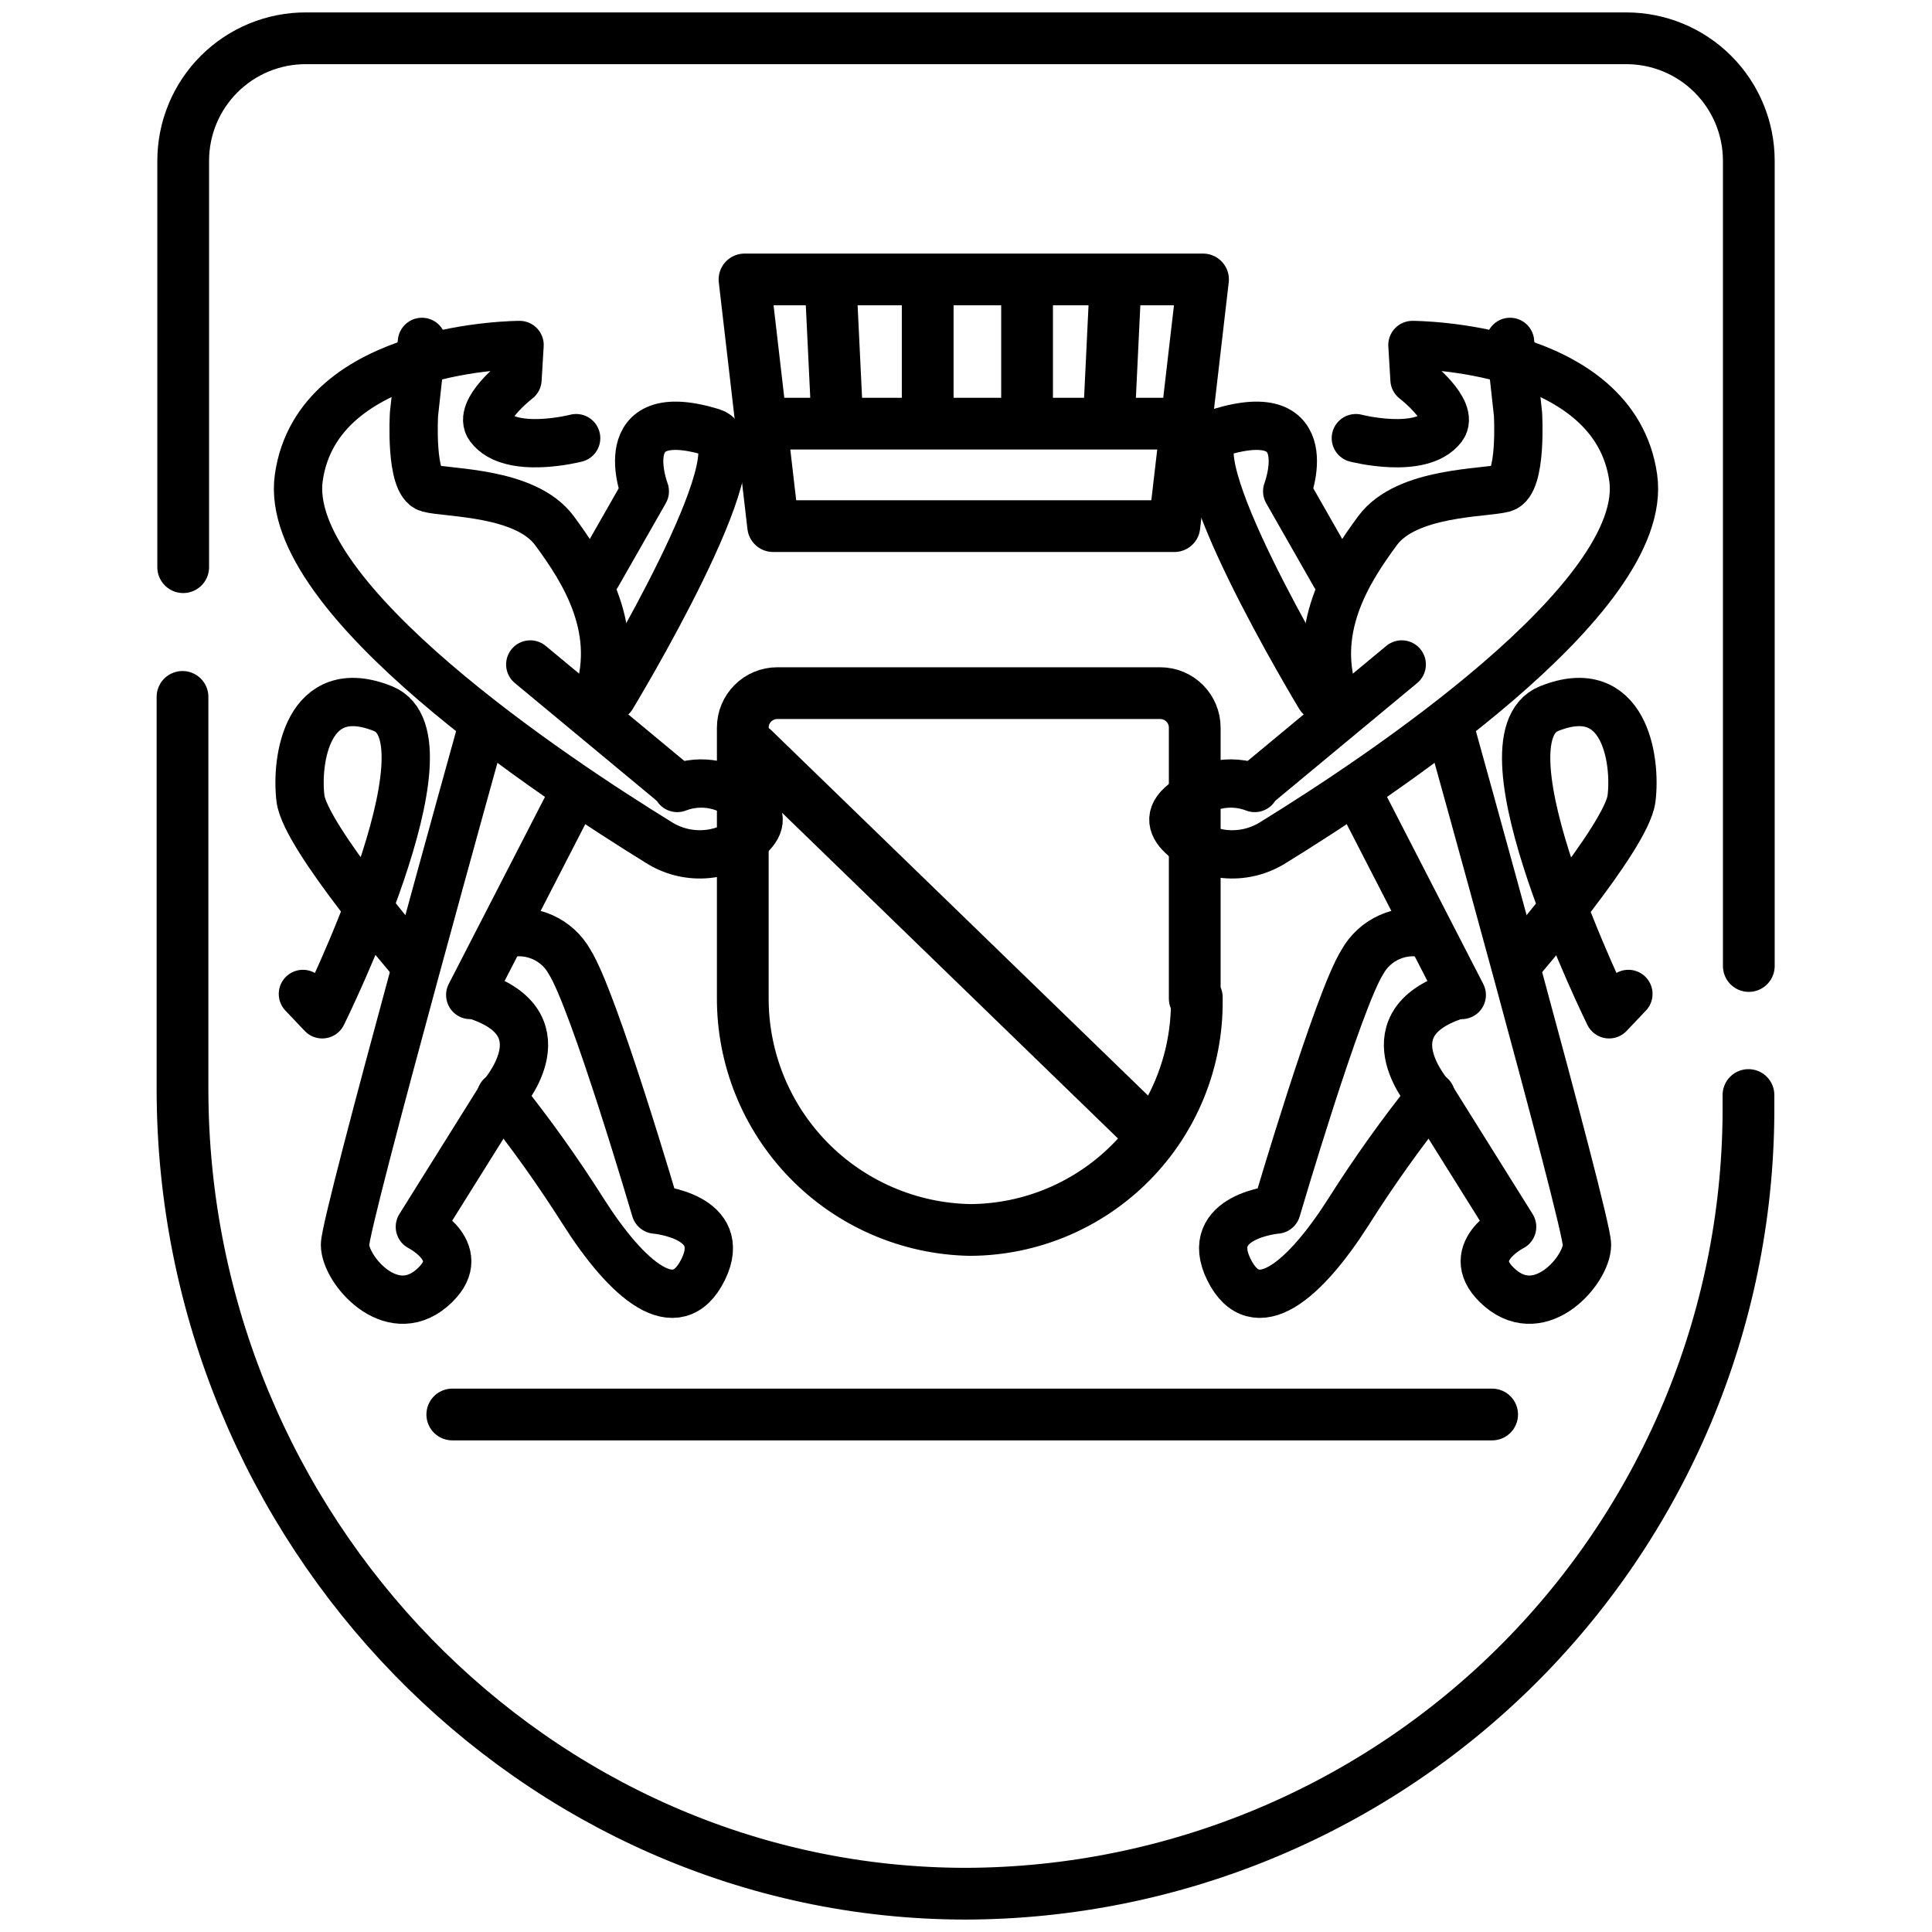 <?xml version="1.0" encoding="UTF-8"?>
<svg fill="none" viewBox="0 0 56 56" xmlns="http://www.w3.org/2000/svg">
    <path
        d="m50.68 31.74v0.26c0.018 2.993-0.554 5.961-1.685 8.733-1.131 2.772-2.797 5.293-4.904 7.42-2.107 2.126-4.613 3.816-7.374 4.972-2.761 1.156-5.723 1.756-8.717 1.765-12.48 0-22.71-10.54-22.71-23.33v-11.36"
        stroke="#000" stroke-linecap="round" stroke-linejoin="round" stroke-width="1.5"/>
    <path
        d="m5.31 16.44v-11.78c0-0.467 0.092-0.929 0.271-1.361s0.441-0.823 0.772-1.153 0.723-0.591 1.155-0.769c0.432-0.178 0.895-0.269 1.362-0.267h38.27c0.942 0 1.844 0.374 2.51 1.04 0.666 0.666 1.04 1.569 1.04 2.51v23.34"
        stroke="#000" stroke-linecap="round" stroke-linejoin="round" stroke-width="1.5"/>
    <path
        d="m34.69 28.91v0.09c0.007 0.868-0.158 1.73-0.485 2.534-0.327 0.805-0.809 1.537-1.42 2.155-0.61 0.618-1.337 1.109-2.137 1.446-0.801 0.337-1.66 0.512-2.528 0.516-1.767-0.032-3.451-0.759-4.685-2.025-1.234-1.266-1.919-2.967-1.905-4.735v-7.8c0-0.265 0.105-0.519 0.293-0.707 0.188-0.188 0.442-0.293 0.707-0.293h11.1c0.265 0 0.52 0.105 0.707 0.293 0.188 0.188 0.293 0.442 0.293 0.707v7.85l0.06-0.03z"
        stroke="#000" stroke-linecap="round" stroke-linejoin="round" stroke-width="1.5"/>
    <path d="m21.84 21.71 11.55 11.2" stroke="#000" stroke-linecap="round" stroke-linejoin="round"
          stroke-width="1.5"/>
    <path
        d="m39.3 12.7s1.9 0.49 2.51-0.32c0.36-0.48-0.81-1.38-0.81-1.38l-0.06-1s5.86 0 6.4 3.85c0.49 3.5-7.5 8.76-10.42 10.56-0.393 0.253-0.856 0.376-1.323 0.351s-0.914-0.197-1.277-0.491c-0.34-0.29-0.48-0.63 0-1 0.263-0.263 0.597-0.443 0.961-0.519 0.364-0.076 0.742-0.045 1.089 0.089"
        stroke="#000" stroke-linecap="round" stroke-linejoin="round" stroke-width="1.4"/>
    <path d="m43.77 9.91 0.23 2.09s0.12 2-0.42 2.15-2.81 0.09-3.65 1.23-2 2.9-1.2 5" stroke="#000"
          stroke-linecap="round" stroke-linejoin="round" stroke-width="1.4"/>
    <path d="m40.63 19.26-4.17 3.46" stroke="#000" stroke-linecap="round" stroke-linejoin="round"
          stroke-width="1.4"/>
    <path d="m38.69 16.66-1.38-2.42s1-2.61-1.95-1.71c-1.47 0.45 2.9 7.66 2.9 7.66" stroke="#000"
          stroke-linecap="round" stroke-linejoin="round" stroke-width="1.4"/>
    <path d="m39.35 22.97 3.02 5.87" stroke="#000" stroke-linecap="round" stroke-linejoin="round"
          stroke-width="1.4"/>
    <path d="m42 21s4 14.36 4 15.08-1.32 2.27-2.51 1.26 0.34-1.78 0.34-1.78l-2.37-3.79s-1.8-2 0.6-2.87" stroke="#000"
          stroke-linecap="round" stroke-linejoin="round" stroke-width="1.4"/>
    <path
        d="m41.33 27.06c-0.354-0.081-0.725-0.044-1.056 0.104-0.332 0.148-0.607 0.399-0.783 0.716-0.71 1.12-2.49 7.18-2.49 7.18s-2.15 0.18-1.38 1.74 2.21 0.3 3.47-1.68c0.734-1.16 1.532-2.279 2.39-3.35"
        stroke="#000" stroke-linecap="round" stroke-linejoin="round" stroke-width="1.4"/>
    <path d="m44 27.92s3.15-3.65 3.29-4.77-0.2-3.49-2.39-2.61 1.74 8.86 1.74 8.86l0.56-0.59" stroke="#000"
          stroke-linecap="round" stroke-linejoin="round" stroke-width="1.4"/>
    <path
        d="m16.7 12.7s-1.9 0.49-2.51-0.32c-0.36-0.48 0.81-1.38 0.81-1.38l0.06-1s-5.86 0-6.4 3.85c-0.49 3.5 7.5 8.76 10.42 10.56 0.393 0.253 0.856 0.376 1.323 0.351s0.914-0.197 1.277-0.491c0.34-0.29 0.48-0.63 0-1-0.263-0.263-0.597-0.443-0.961-0.519-0.364-0.076-0.742-0.045-1.089 0.089"
        stroke="#000" stroke-linecap="round" stroke-linejoin="round" stroke-width="1.4"/>
    <path d="m12.23 9.91-0.23 2.09s-0.12 2 0.42 2.15 2.81 0.09 3.65 1.23 2 2.9 1.2 5" stroke="#000"
          stroke-linecap="round" stroke-linejoin="round" stroke-width="1.4"/>
    <path d="m15.37 19.26 4.17 3.46" stroke="#000" stroke-linecap="round" stroke-linejoin="round"
          stroke-width="1.4"/>
    <path d="m17.31 16.66 1.38-2.42s-1-2.61 1.95-1.71c1.47 0.45-2.9 7.66-2.9 7.66" stroke="#000"
          stroke-linecap="round" stroke-linejoin="round" stroke-width="1.4"/>
    <path d="m16.65 22.97-3.02 5.87" stroke="#000" stroke-linecap="round" stroke-linejoin="round"
          stroke-width="1.4"/>
    <path d="m14 21s-4 14.36-4 15.08 1.32 2.27 2.51 1.26-0.34-1.78-0.34-1.78l2.37-3.79s1.8-2-0.6-2.87" stroke="#000"
          stroke-linecap="round" stroke-linejoin="round" stroke-width="1.4"/>
    <path
        d="m14.67 27.06c0.354-0.081 0.725-0.044 1.057 0.104 0.332 0.148 0.607 0.399 0.783 0.716 0.71 1.12 2.49 7.18 2.49 7.18s2.15 0.18 1.38 1.74-2.21 0.3-3.47-1.68c-0.734-1.16-1.532-2.279-2.39-3.35"
        stroke="#000" stroke-linecap="round" stroke-linejoin="round" stroke-width="1.4"/>
    <path d="m12 27.92s-3.15-3.65-3.29-4.77 0.2-3.49 2.39-2.61c2.19 0.88-1.76 8.86-1.76 8.86l-0.56-0.59"
          stroke="#000" stroke-linecap="round" stroke-linejoin="round" stroke-width="1.4"/>
    <path d="m13.11 41h30.14" stroke="#000" stroke-linecap="round" stroke-linejoin="round" stroke-width="1.5"/>
    <path d="m34.04 15.25h-11.63l-0.83-7.15h13.29l-0.83 7.15z" stroke="#000" stroke-linecap="round"
          stroke-linejoin="round" stroke-width="1.5"/>
    <path d="m22.5 12.28h11.69" stroke="#000" stroke-linecap="round" stroke-linejoin="round" stroke-width="1.5"/>
    <path d="m24.08 8.28 0.19 3.94" stroke="#000" stroke-linecap="round" stroke-linejoin="round"
          stroke-width="1.5"/>
    <path d="m32.33 8.28-0.19 3.94" stroke="#000" stroke-linecap="round" stroke-linejoin="round"
          stroke-width="1.5"/>
    <path d="m26.89 8.38v3.71" stroke="#000" stroke-linecap="round" stroke-linejoin="round" stroke-width="1.5"/>
    <path d="m29.77 8.38v3.71" stroke="#000" stroke-linecap="round" stroke-linejoin="round" stroke-width="1.5"/>
</svg>
